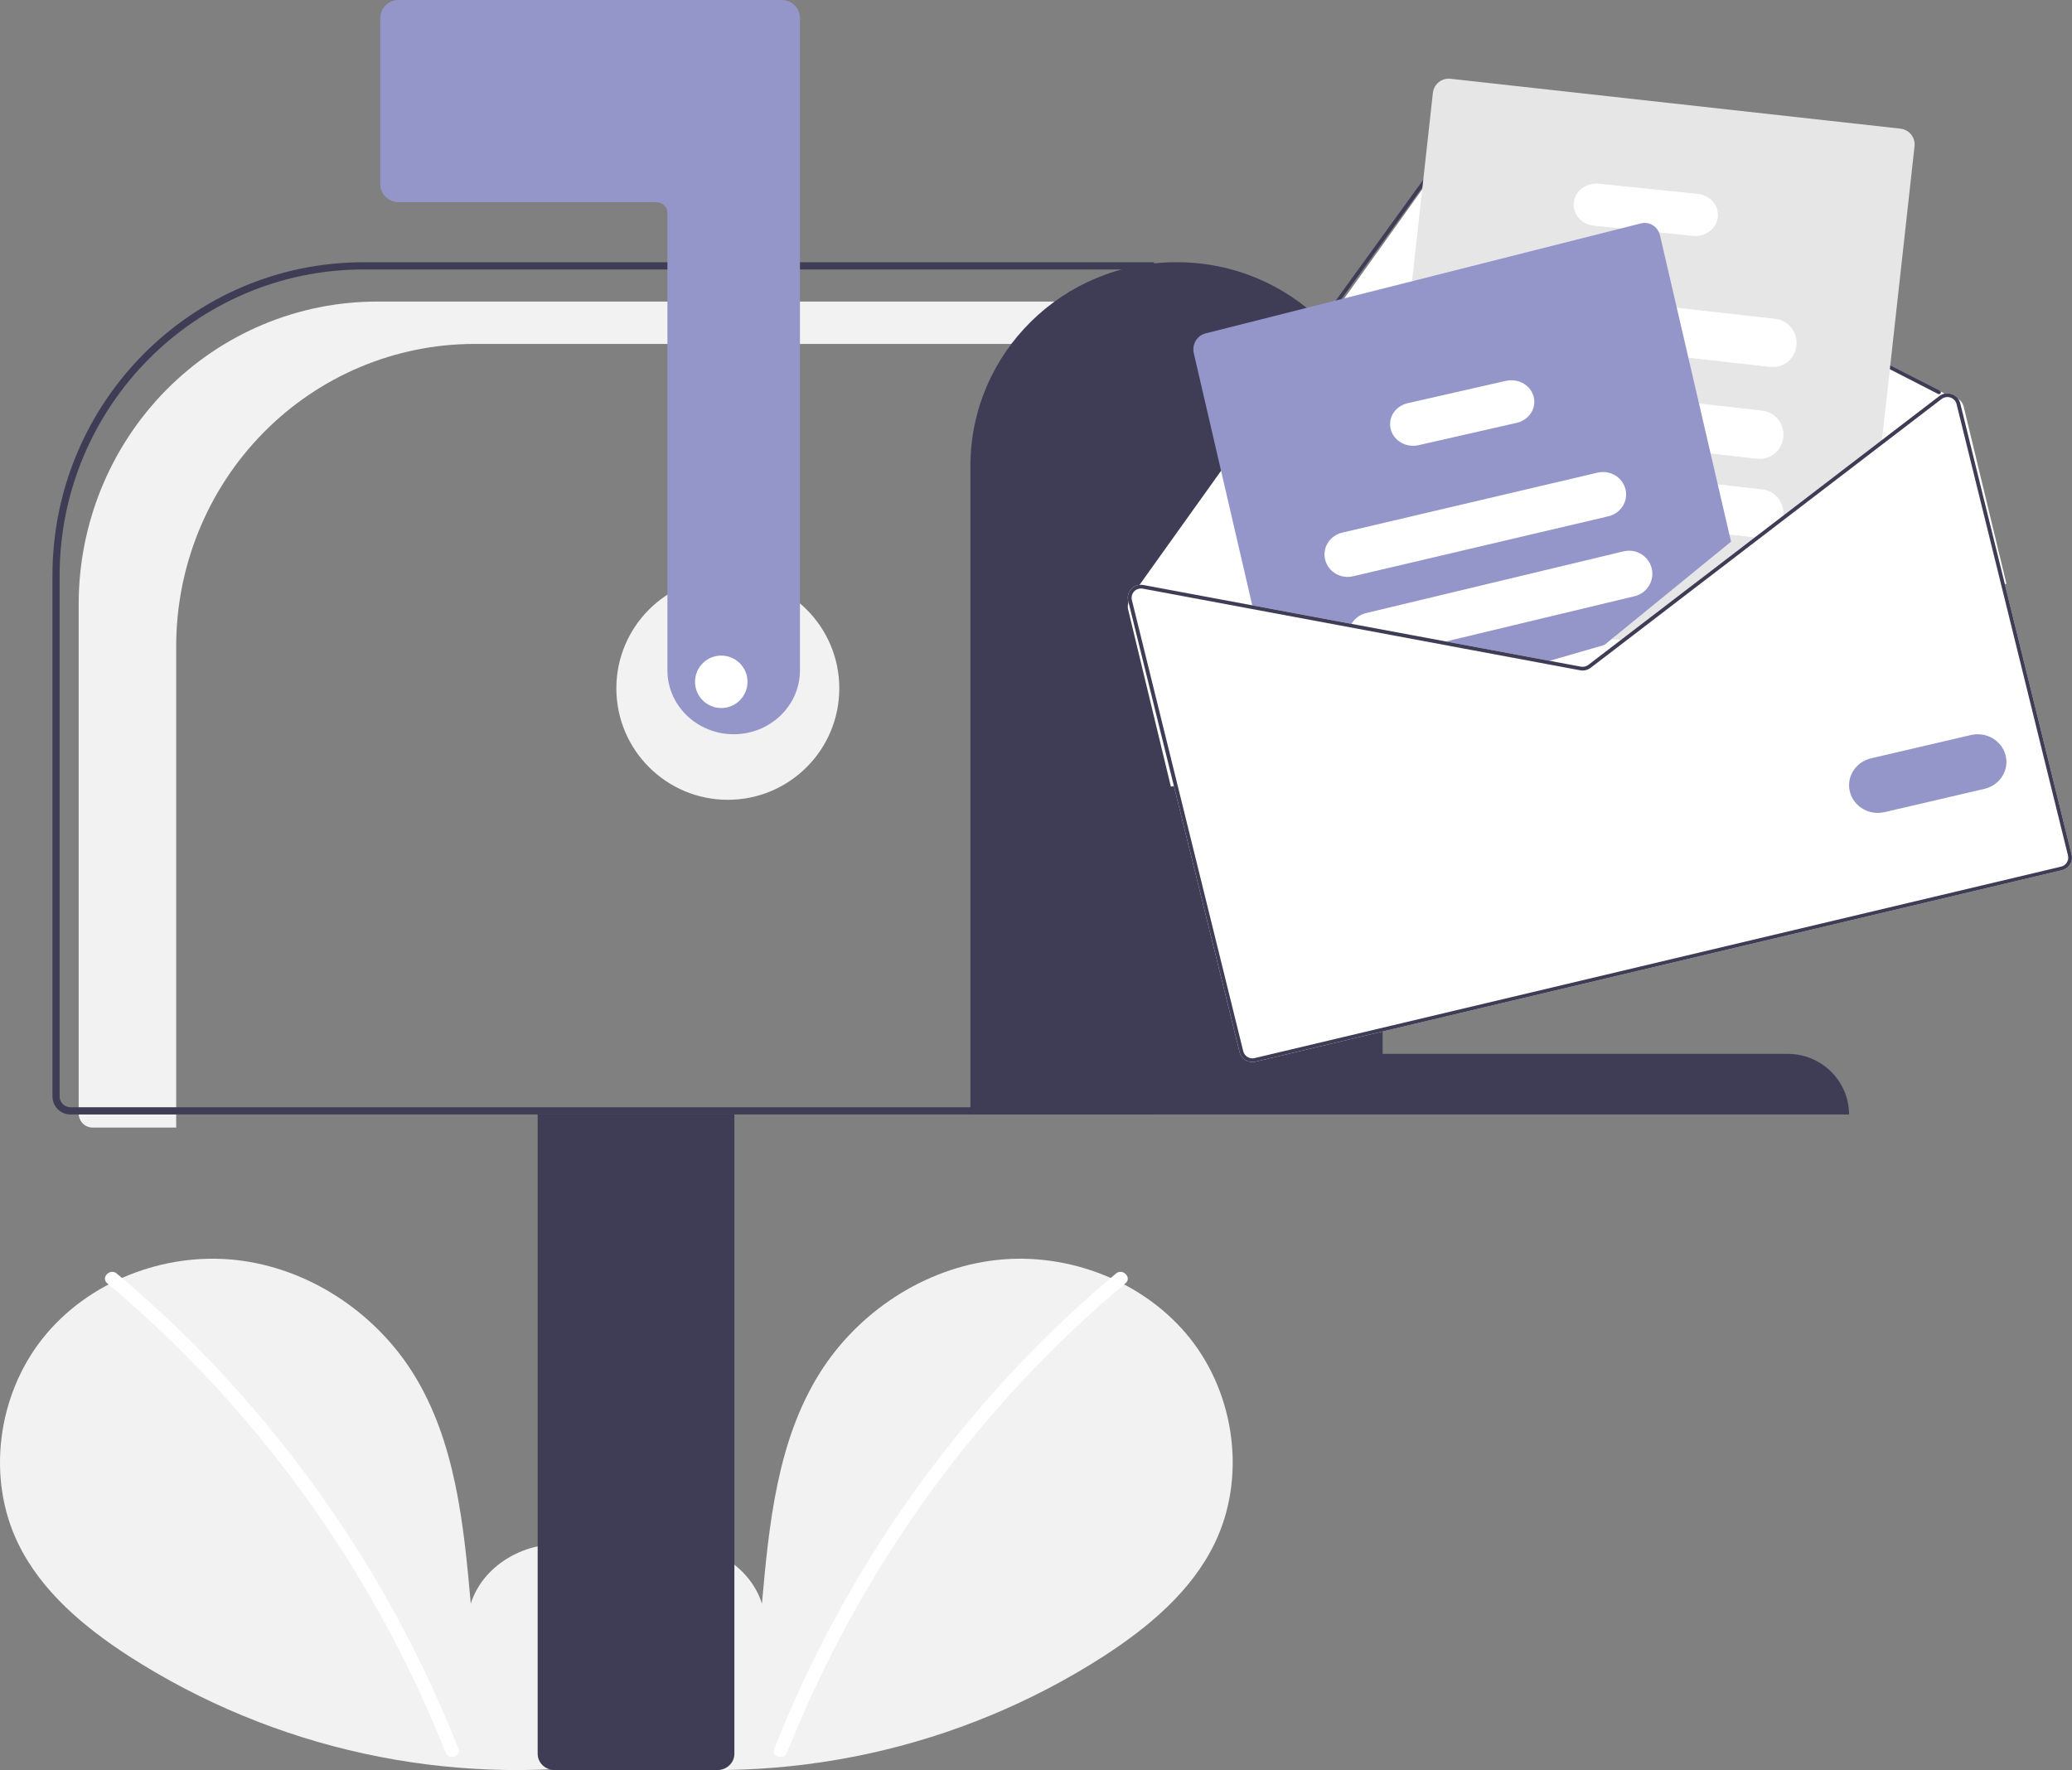 <?xml version="1.0" encoding="UTF-8"?>
<svg width="158px" height="135px" viewBox="0 0 158 135" version="1.1" xmlns="http://www.w3.org/2000/svg" xmlns:xlink="http://www.w3.org/1999/xlink">
    <rect x="0" y="0" width="158" height="135" fill="#808080" stroke="none"/>
    <title>vector-2</title>
    <g id="Delivery" stroke="none" stroke-width="1" fill="none" fill-rule="evenodd">
        <g id="How-it-work" transform="translate(-800, -921)" fill-rule="nonzero">
            <g id="Group-8" transform="translate(165, 881)">
                <g id="vector-2" transform="translate(635, 40)">
                    <path d="M46.276,133.678 C48.803,131.548 50.339,128.184 49.936,124.909 C49.533,121.634 47.04,118.623 43.805,117.927 C40.569,117.232 36.882,119.157 35.899,122.308 C35.358,116.233 34.735,109.904 31.496,104.731 C28.563,100.046 23.483,96.695 17.977,96.095 C12.472,95.495 6.675,97.76 3.241,102.093 C-0.193,106.426 -1.033,112.725 1.372,117.699 C3.143,121.364 6.407,124.091 9.827,126.309 C20.877,133.418 34.131,136.309 47.149,134.45" id="Path" fill="#F2F2F2"></path>
                    <path d="M8.897,97.127 C13.373,100.876 17.478,105.068 21.155,109.644 C26.908,116.781 31.564,124.783 34.96,133.371 C35.209,133.997 34.22,134.27 33.974,133.65 C31.814,128.221 29.142,123.022 25.997,118.128 C21.091,110.483 15.081,103.653 8.174,97.871 C7.663,97.443 8.391,96.703 8.897,97.127 L8.897,97.127 Z" id="Path" fill="#FFFFFF"></path>
                    <path d="M47.724,133.678 C45.197,131.548 43.661,128.184 44.064,124.909 C44.467,121.634 46.96,118.623 50.195,117.927 C53.431,117.232 57.118,119.157 58.101,122.308 C58.642,116.233 59.265,109.904 62.504,104.731 C65.437,100.046 70.517,96.695 76.023,96.095 C81.528,95.495 87.325,97.76 90.759,102.093 C94.193,106.426 95.033,112.725 92.628,117.699 C90.857,121.364 87.593,124.091 84.173,126.309 C73.123,133.418 59.869,136.309 46.851,134.45" id="Path" fill="#F2F2F2"></path>
                    <path d="M85.103,97.127 C80.627,100.876 76.522,105.068 72.845,109.644 C67.092,116.781 62.436,124.783 59.04,133.371 C58.791,133.997 59.78,134.27 60.026,133.65 C65.583,119.693 74.453,107.392 85.826,97.871 C86.337,97.443 85.609,96.703 85.103,97.127 L85.103,97.127 Z" id="Path" fill="#FFFFFF"></path>
                    <circle id="Oval" fill="#F2F2F2" cx="55.5" cy="52.5" r="8.5"></circle>
                    <path d="M28.751,23 L87,23 L87,26.231 L36.187,26.231 C30.153,26.231 24.366,28.661 20.1,32.986 C15.833,37.311 13.436,43.178 13.436,49.295 L13.436,86 L7.062,86 C6.476,86 6,85.518 6,84.923 L6,46.064 C6,39.947 8.397,34.08 12.663,29.755 C16.93,25.43 22.717,23 28.751,23 Z" id="Path" fill="#F2F2F2"></path>
                    <path d="M41,133.764 L41,85 L56,85 L56,133.764 C55.999,134.446 55.418,134.999 54.702,135 L42.298,135 C41.582,134.999 41.001,134.446 41,133.764 Z" id="Path" fill="#3F3D56"></path>
                    <path d="M4,83.623 L4,43.87 C4.015,30.693 14.623,20.015 27.713,20 L88,20 L88,85 L5.368,85 C4.613,84.999 4.001,84.383 4,83.623 L4,83.623 Z M87.453,20.551 L27.713,20.551 C14.925,20.565 4.562,30.997 4.547,43.87 L4.547,83.623 C4.547,84.079 4.915,84.449 5.368,84.449 L87.453,84.449 L87.453,20.551 Z" id="Shape" fill="#3F3D56"></path>
                    <path d="M55.947,56 C53.158,55.997 50.898,53.819 50.895,51.13 L50.895,16.232 C50.894,15.784 50.518,15.421 50.053,15.42 L30.404,15.42 C29.629,15.419 29.001,14.814 29,14.068 L29,1.353 C29.001,0.606 29.629,0.001 30.404,0 L59.596,0 C60.371,0.001 60.999,0.606 61,1.353 L61,51.13 C60.997,53.819 58.737,55.997 55.947,56 Z" id="Path" fill="#9496CA"></path>
                    <path d="M89.716,20 L89.716,20 C98.378,19.982 105.414,26.923 105.432,35.502 L105.432,80.377 L136.313,80.377 C138.896,80.371 140.995,82.441 141,85 L74,85 L74,35.502 C74.018,26.923 81.054,19.982 89.716,20 Z" id="Path" fill="#3F3D56"></path>
                    <path d="M86.028,46.499 L89.286,60 L153,44.523 L149.743,31.021 C149.663,30.686 149.417,30.415 149.092,30.303 C148.974,30.261 148.849,30.242 148.724,30.247 L111.894,11.112 C111.448,10.883 110.903,11.015 110.609,11.422 L92.86,36.259 L86.168,45.625 C86.144,45.659 86.135,45.701 86.144,45.741 C86.007,45.969 85.966,46.241 86.028,46.499 Z" id="Path" fill="#FFFFFF"></path>
                    <path d="M86.003,44.888 C86.01,44.923 86.03,44.954 86.059,44.974 C86.093,44.997 86.136,45.005 86.177,44.997 C86.21,44.988 86.239,44.968 86.259,44.941 L86.281,44.909 L86.626,44.433 L92.882,35.798 L110.427,11.576 C110.634,11.292 111.019,11.201 111.333,11.361 L147.466,29.882 L147.79,30.049 C147.803,30.054 147.817,30.059 147.83,30.063 C147.855,30.058 147.879,30.056 147.904,30.056 C147.938,30.044 147.967,30.021 147.983,29.99 C148.001,29.956 148.005,29.917 147.994,29.882 C147.982,29.846 147.957,29.816 147.924,29.798 L147.879,29.775 L111.464,11.109 C111.023,10.886 110.484,11.014 110.194,11.411 L92.644,35.639 L86.028,44.775 C86.003,44.808 85.994,44.849 86.003,44.888 L86.003,44.888 Z" id="Path" fill="#3F3D56"></path>
                    <path d="M106.08,46.882 L107.481,47.038 L117.882,48.191 L124.776,48.955 L125.184,49 L133.787,42.274 L134.116,42.017 L136.148,40.428 L143.378,34.777 L143.421,34.381 L145.993,11.152 C146.066,10.487 145.586,9.887 144.921,9.812 L110.604,6.007 C109.939,5.935 109.34,6.414 109.265,7.08 L107.452,23.464 L106.446,32.548 L105.546,40.675 L105.129,44.449 L105.007,45.542 C104.935,46.208 105.415,46.807 106.08,46.882 L106.08,46.882 Z" id="Path" fill="#E6E6E6"></path>
                    <path d="M114.606,25.681 L129.658,27.385 L134.996,27.989 C135.637,28.061 136.267,27.779 136.649,27.248 C137.031,26.717 137.107,26.017 136.848,25.414 C136.589,24.81 136.034,24.393 135.393,24.321 L128.754,23.569 L115.005,22.011 C114.014,21.899 113.121,22.63 113.011,23.643 C112.901,24.656 113.615,25.568 114.606,25.681 Z" id="Path" fill="#FFFFFF"></path>
                    <path d="M113.49,32.662 C113.528,32.669 113.567,32.676 113.607,32.68 L131.078,34.658 L133.995,34.989 C134.987,35.101 135.879,34.37 135.989,33.357 C136.099,32.344 135.384,31.431 134.392,31.319 L130.174,30.843 L116.335,29.275 L114.006,29.012 C113.037,28.901 112.158,29.596 112.019,30.581 C111.879,31.567 112.53,32.487 113.49,32.662 L113.49,32.662 Z" id="Path" fill="#FFFFFF"></path>
                    <path d="M112.26,37.808 C112.55,38.302 113.048,38.629 113.607,38.692 L120.768,39.505 L133.522,40.954 L133.525,40.953 L133.933,41 L135.99,39.353 C136.003,39.227 136.003,39.101 135.991,38.976 C135.901,38.11 135.237,37.425 134.393,37.328 L132.621,37.126 L125.593,36.329 L120.536,35.753 L114.004,35.011 C113.321,34.934 112.655,35.26 112.285,35.854 C111.914,36.447 111.905,37.205 112.26,37.808 L112.26,37.808 Z" id="Path" fill="#FFFFFF"></path>
                    <path d="M121.535,17.21 L125.115,17.58 L126.696,17.744 L129.084,17.99 C130.031,18.088 130.885,17.451 130.989,16.567 C131.094,15.683 130.411,14.887 129.463,14.789 L121.917,14.01 C120.969,13.912 120.116,14.549 120.011,15.432 C119.905,16.316 120.588,17.112 121.535,17.21 L121.535,17.21 Z" id="Path" fill="#FFFFFF"></path>
                    <path d="M91.034,26.944 L95.497,46.195 L102.947,47.674 L109.839,49.044 L117.232,50.513 L119.595,50.982 C119.875,51.037 120.164,50.964 120.388,50.781 L122.284,49.236 L123.484,48.257 L132,41.312 L126.585,17.958 C126.532,17.726 126.415,17.515 126.249,17.35 C125.954,17.053 125.534,16.935 125.136,17.035 L91.918,25.431 C91.274,25.594 90.878,26.271 91.034,26.944 L91.034,26.944 Z" id="Path" fill="#9496CA"></path>
                    <path d="M101.05,42.691 C101.28,43.609 102.232,44.173 103.179,43.952 L122.651,39.376 C123.597,39.152 124.178,38.228 123.951,37.309 C123.946,37.287 123.939,37.266 123.932,37.245 C123.673,36.361 122.742,35.832 121.821,36.048 L102.349,40.624 C101.403,40.847 100.821,41.772 101.05,42.691 L101.05,42.691 Z" id="Path" fill="#FFFFFF"></path>
                    <path d="M103,47.691 L109.94,49 L124.64,45.474 C125.594,45.245 126.181,44.293 125.95,43.347 C125.719,42.402 124.758,41.821 123.804,42.05 L104.175,46.758 C103.765,46.856 103.404,47.096 103.157,47.434 C103.097,47.515 103.045,47.601 103,47.691 Z" id="Path" fill="#FFFFFF"></path>
                    <path d="M118,50.447 L120.339,50.98 C120.615,51.042 120.902,50.959 121.124,50.752 L123,49 L118,50.447 Z" id="Path" fill="#FFFFFF"></path>
                    <path d="M106.05,32.74 C106.278,33.624 107.225,34.167 108.165,33.954 L115.66,32.248 C116.6,32.033 117.177,31.144 116.951,30.26 C116.893,30.031 116.782,29.818 116.628,29.633 C116.205,29.124 115.504,28.895 114.835,29.046 L107.341,30.751 C106.4,30.966 105.822,31.856 106.05,32.74 L106.05,32.74 Z" id="Path" fill="#FFFFFF"></path>
                    <path d="M110.558,49.267 L118.087,50.672 L120.492,51.121 C120.777,51.174 121.071,51.104 121.299,50.93 L123.231,49.451 L122.553,49.612 L121.122,50.707 C120.959,50.831 120.749,50.881 120.546,50.844 L118.765,50.511 L111.236,49.106 L110.558,49.267 Z M133.048,41.574 L133.121,41.871 L133.455,41.616 L133.048,41.574 Z M110.558,49.267 L118.087,50.672 L120.492,51.121 C120.777,51.174 121.071,51.104 121.299,50.93 L123.231,49.451 L122.553,49.612 L121.122,50.707 C120.959,50.831 120.749,50.881 120.546,50.844 L118.765,50.511 L111.236,49.106 L110.558,49.267 Z M110.558,49.267 L118.087,50.672 L120.492,51.121 C120.777,51.174 121.071,51.104 121.299,50.93 L123.231,49.451 L122.553,49.612 L121.122,50.707 C120.959,50.831 120.749,50.881 120.546,50.844 L118.765,50.511 L111.236,49.106 L110.558,49.267 Z M86.028,45.82 L94.524,80.245 C94.655,80.775 95.199,81.1 95.739,80.972 L157.23,66.371 C157.77,66.242 158.102,65.709 157.972,65.179 L149.476,30.754 C149.396,30.428 149.152,30.164 148.828,30.055 C148.71,30.014 148.586,29.996 148.461,30.001 C148.316,30.005 148.174,30.042 148.045,30.108 C147.986,30.136 147.93,30.17 147.878,30.21 L142.832,34.075 L135.503,39.691 L133.047,41.572 L133.048,41.574 L133.046,41.575 L124.041,48.469 L122.553,49.612 L121.122,50.707 C120.959,50.831 120.749,50.881 120.546,50.844 L118.765,50.511 L111.236,49.106 L103.7,47.7 L87.195,44.619 C87.054,44.592 86.909,44.595 86.77,44.628 C86.582,44.673 86.412,44.77 86.278,44.907 C86.227,44.961 86.182,45.02 86.143,45.083 C86.007,45.304 85.966,45.569 86.028,45.82 L86.028,45.82 Z M110.558,49.267 L118.087,50.672 L120.492,51.121 C120.777,51.174 121.071,51.104 121.299,50.93 L123.231,49.451 L122.553,49.612 L121.122,50.707 C120.959,50.831 120.749,50.881 120.546,50.844 L118.765,50.511 L111.236,49.106 L110.558,49.267 Z M110.558,49.267 L118.087,50.672 L120.492,51.121 C120.777,51.174 121.071,51.104 121.299,50.93 L123.231,49.451 L122.553,49.612 L121.122,50.707 C120.959,50.831 120.749,50.881 120.546,50.844 L118.765,50.511 L111.236,49.106 L110.558,49.267 Z M110.558,49.267 L118.087,50.672 L120.492,51.121 C120.777,51.174 121.071,51.104 121.299,50.93 L123.231,49.451 L122.553,49.612 L121.122,50.707 C120.959,50.831 120.749,50.881 120.546,50.844 L118.765,50.511 L111.236,49.106 L110.558,49.267 Z" id="Shape" fill="#FFFFFF"></path>
                    <path d="M110.558,49.267 L118.087,50.672 L120.492,51.121 C120.777,51.174 121.071,51.104 121.299,50.93 L123.231,49.451 L122.553,49.612 L121.122,50.707 C120.959,50.831 120.749,50.881 120.546,50.844 L118.765,50.511 L111.236,49.106 L110.558,49.267 Z M133.048,41.574 L133.121,41.871 L133.455,41.616 L133.048,41.574 Z M110.558,49.267 L118.087,50.672 L120.492,51.121 C120.777,51.174 121.071,51.104 121.299,50.93 L123.231,49.451 L122.553,49.612 L121.122,50.707 C120.959,50.831 120.749,50.881 120.546,50.844 L118.765,50.511 L111.236,49.106 L110.558,49.267 Z M110.558,49.267 L118.087,50.672 L120.492,51.121 C120.777,51.174 121.071,51.104 121.299,50.93 L123.231,49.451 L122.553,49.612 L121.122,50.707 C120.959,50.831 120.749,50.881 120.546,50.844 L118.765,50.511 L111.236,49.106 L110.558,49.267 Z M86.423,45.104 L86.46,45.132 C86.466,45.122 86.477,45.113 86.486,45.102 C86.655,44.929 86.901,44.852 87.141,44.895 L103.543,47.956 L110.558,49.267 L118.087,50.672 L120.492,51.121 C120.777,51.174 121.071,51.104 121.299,50.93 L123.231,49.451 L122.553,49.612 L121.122,50.707 C120.959,50.831 120.749,50.881 120.546,50.843 L118.765,50.511 L111.236,49.106 L103.7,47.7 L87.195,44.619 C87.054,44.592 86.909,44.595 86.77,44.628 L86.423,45.104 Z M86.028,45.82 L94.524,80.245 C94.655,80.775 95.199,81.1 95.739,80.972 L157.23,66.371 C157.77,66.242 158.102,65.709 157.972,65.179 L149.476,30.754 C149.396,30.428 149.152,30.164 148.828,30.055 C148.71,30.014 148.586,29.996 148.461,30.001 C148.316,30.005 148.174,30.042 148.045,30.108 C147.986,30.136 147.93,30.17 147.878,30.21 L142.832,34.075 L135.503,39.691 L133.047,41.572 L133.048,41.574 L133.046,41.575 L124.041,48.469 L122.553,49.612 L121.122,50.707 C120.959,50.831 120.749,50.881 120.546,50.844 L118.765,50.511 L111.236,49.106 L103.7,47.7 L87.195,44.619 C87.054,44.592 86.909,44.595 86.77,44.628 C86.582,44.673 86.412,44.77 86.278,44.907 C86.227,44.961 86.182,45.02 86.143,45.083 C86.007,45.304 85.966,45.569 86.028,45.82 L86.028,45.82 Z M86.308,45.754 C86.258,45.548 86.304,45.331 86.435,45.163 C86.441,45.151 86.45,45.14 86.46,45.132 C86.466,45.122 86.477,45.113 86.486,45.102 C86.655,44.929 86.901,44.852 87.141,44.895 L103.543,47.956 L110.558,49.267 L118.087,50.672 L120.492,51.121 C120.777,51.174 121.071,51.104 121.299,50.93 L123.231,49.451 L124.452,48.515 L133.121,41.871 L133.455,41.616 L135.501,40.048 L142.789,34.466 L148.057,30.43 C148.137,30.369 148.23,30.325 148.328,30.302 C148.356,30.295 148.384,30.291 148.412,30.288 C148.437,30.284 148.462,30.281 148.487,30.281 C148.571,30.28 148.655,30.294 148.734,30.321 C148.965,30.4 149.139,30.588 149.198,30.82 L157.694,65.245 C157.739,65.427 157.708,65.62 157.609,65.78 C157.509,65.94 157.349,66.054 157.163,66.098 L95.672,80.699 C95.286,80.791 94.897,80.557 94.804,80.178 L86.308,45.754 Z M110.558,49.267 L118.087,50.672 L120.492,51.121 C120.777,51.174 121.071,51.104 121.299,50.93 L123.231,49.451 L122.553,49.612 L121.122,50.707 C120.959,50.831 120.749,50.881 120.546,50.844 L118.765,50.511 L111.236,49.106 L110.558,49.267 Z M110.558,49.267 L118.087,50.672 L120.492,51.121 C120.777,51.174 121.071,51.104 121.299,50.93 L123.231,49.451 L122.553,49.612 L121.122,50.707 C120.959,50.831 120.749,50.881 120.546,50.844 L118.765,50.511 L111.236,49.106 L110.558,49.267 Z M110.558,49.267 L118.087,50.672 L120.492,51.121 C120.777,51.174 121.071,51.104 121.299,50.93 L123.231,49.451 L122.553,49.612 L121.122,50.707 C120.959,50.831 120.749,50.881 120.546,50.844 L118.765,50.511 L111.236,49.106 L110.558,49.267 Z" id="Shape" fill="#3F3D56"></path>
                    <path d="M141.062,60.385 C140.778,59.252 141.5,58.112 142.676,57.836 L150.3,56.058 C151.474,55.788 152.654,56.485 152.938,57.615 C153.222,58.746 152.503,59.885 151.331,60.163 L143.707,61.941 C142.531,62.214 141.348,61.518 141.062,60.385 Z" id="Path" fill="#9496CA"></path>
                    <circle id="Oval" fill="#FFFFFF" cx="55" cy="52" r="2"></circle>
                </g>
            </g>
        </g>
    </g>
</svg>